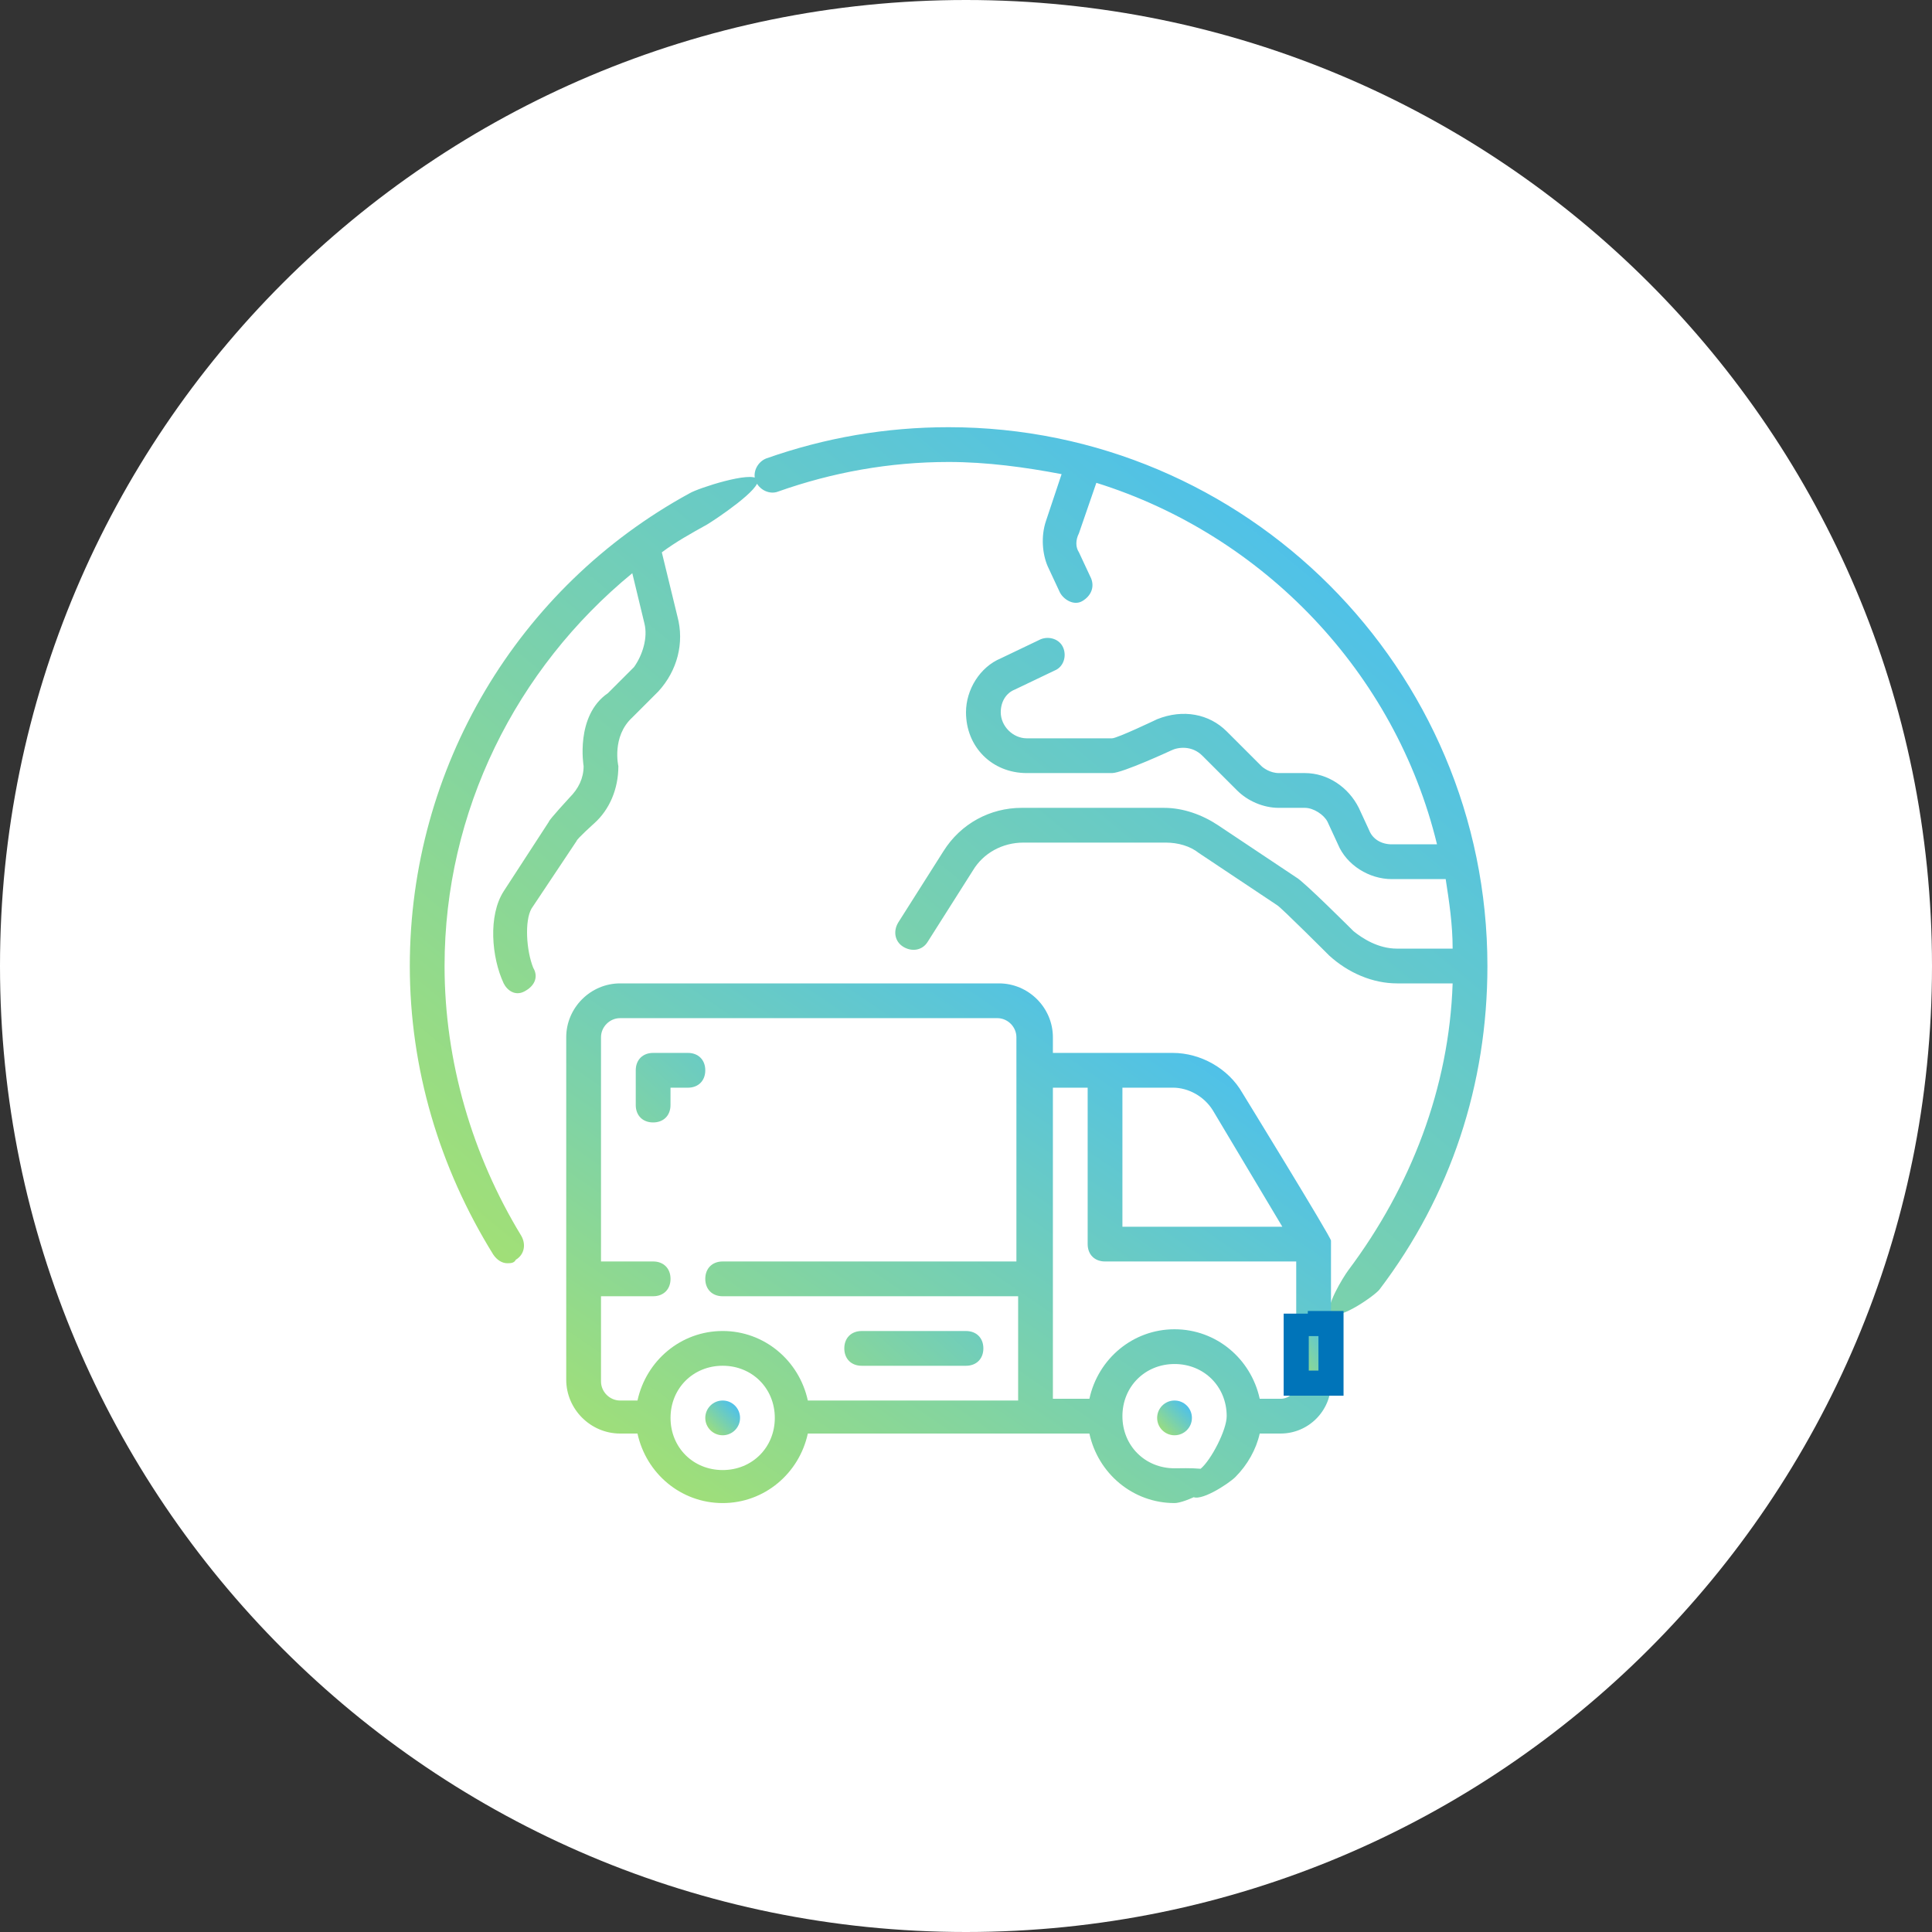 <svg width="77" height="77" viewBox="0 0 77 77" fill="none" xmlns="http://www.w3.org/2000/svg">
<rect x="0" y="0" width="77" height="77" fill="#333333" stroke="none"/>
<g clip-path="url(#clip0_145_223)">
<path d="M38.5 77C59.763 77 77 59.763 77 38.5C77 17.237 59.763 0 38.5 0C17.237 0 0 17.237 0 38.5C0 59.763 17.237 77 38.5 77Z" fill="white"/>
<path d="M37.807 17.026C35.313 17.026 32.889 17.442 30.534 18.273C30.187 18.412 29.979 18.828 30.118 19.174C30.256 19.52 30.672 19.728 31.018 19.589C33.166 18.828 35.452 18.412 37.807 18.412C39.331 18.412 40.855 18.62 42.31 18.897L41.686 20.767C41.478 21.39 41.547 22.083 41.755 22.568L42.24 23.607C42.379 23.884 42.794 24.161 43.141 23.953C43.487 23.746 43.626 23.399 43.487 23.053L43.002 22.014C42.864 21.806 42.864 21.529 43.002 21.252L43.695 19.243C50.345 21.321 55.61 26.794 57.272 33.651H55.471C55.055 33.651 54.709 33.444 54.571 33.097L54.155 32.197C53.739 31.365 52.908 30.811 52.007 30.811H50.968C50.622 30.811 50.345 30.603 50.276 30.534L48.89 29.149C48.197 28.456 47.158 28.248 46.119 28.664C46.119 28.664 44.526 29.426 44.319 29.426H40.924C40.37 29.426 39.885 28.941 39.885 28.387C39.885 27.971 40.093 27.625 40.439 27.486L42.032 26.724C42.379 26.586 42.517 26.17 42.379 25.824C42.24 25.477 41.825 25.339 41.478 25.477L39.885 26.239C39.054 26.586 38.5 27.486 38.5 28.387C38.5 29.772 39.539 30.811 40.924 30.811H44.319C44.734 30.811 46.674 29.911 46.674 29.911C46.951 29.772 47.505 29.703 47.92 30.119L49.306 31.504C49.722 31.92 50.345 32.197 50.968 32.197H52.007C52.354 32.197 52.769 32.474 52.908 32.751L53.324 33.651C53.67 34.483 54.571 35.037 55.471 35.037H57.618C57.757 35.937 57.895 36.838 57.895 37.808H55.679C54.917 37.808 54.294 37.392 53.947 37.115C53.947 37.115 51.938 35.106 51.661 34.968L48.544 32.889C47.92 32.474 47.158 32.197 46.397 32.197H40.716C39.469 32.197 38.292 32.82 37.599 33.928L35.798 36.769C35.59 37.115 35.66 37.531 36.006 37.738C36.352 37.946 36.768 37.877 36.976 37.531L38.777 34.69C39.192 33.998 39.954 33.582 40.786 33.582H46.466C46.951 33.582 47.436 33.721 47.782 33.998L50.899 36.076C51.038 36.145 52.977 38.085 52.977 38.085C53.739 38.778 54.709 39.193 55.679 39.193H57.895C57.757 43.349 56.233 47.298 53.739 50.623C53.532 50.9 52.769 52.147 53.047 52.355C53.393 52.632 54.847 51.593 54.986 51.385C57.826 47.644 59.281 43.211 59.281 38.5C59.281 26.655 49.652 17.026 37.807 17.026ZM21.182 36.214L22.983 33.513C22.983 33.444 23.676 32.82 23.676 32.82C24.299 32.266 24.645 31.435 24.645 30.534C24.645 30.534 24.369 29.357 25.2 28.595L26.239 27.556C27.001 26.724 27.278 25.616 27.001 24.577L26.377 22.014C26.931 21.598 27.555 21.252 28.178 20.906C28.525 20.698 30.395 19.451 30.187 19.105C29.979 18.758 27.832 19.451 27.486 19.659C20.628 23.399 16.333 30.603 16.333 38.5C16.333 42.587 17.511 46.536 19.658 49.999C19.797 50.207 20.004 50.346 20.212 50.346C20.351 50.346 20.489 50.346 20.558 50.207C20.905 49.999 20.974 49.584 20.766 49.237C18.827 46.051 17.718 42.31 17.718 38.5C17.718 32.335 20.558 26.655 25.2 22.845L25.685 24.854C25.823 25.408 25.615 26.101 25.269 26.586L24.23 27.625C22.914 28.525 23.26 30.534 23.26 30.534C23.26 31.019 23.052 31.435 22.706 31.781C22.706 31.781 21.875 32.681 21.875 32.751L20.074 35.522C19.45 36.492 19.589 38.154 20.074 39.193C20.212 39.47 20.558 39.747 20.974 39.47C21.32 39.262 21.459 38.916 21.251 38.57C20.974 37.877 20.905 36.699 21.182 36.214Z" fill="url(#paint0_linear_145_223)"/>
<path d="M49.514 43.557C48.96 42.587 47.851 41.964 46.743 41.964H41.963V41.34C41.963 40.163 40.993 39.193 39.816 39.193H24.715C23.537 39.193 22.567 40.163 22.567 41.34V54.987C22.567 56.164 23.537 57.134 24.715 57.134H25.407C25.754 58.727 27.139 59.905 28.802 59.905C30.464 59.905 31.85 58.727 32.196 57.134H43.418C43.764 58.727 45.15 59.905 46.812 59.905C47.228 59.905 48.544 59.282 48.544 58.866C48.544 58.45 47.228 58.519 46.812 58.519C45.635 58.519 44.734 57.619 44.734 56.441C44.734 55.264 45.635 54.363 46.812 54.363C47.99 54.363 48.89 55.264 48.89 56.441C48.89 56.995 48.267 58.192 47.851 58.538C47.851 58.935 47.228 59.351 47.505 59.628C47.782 59.905 48.96 59.143 49.237 58.866C49.722 58.381 50.068 57.757 50.206 57.134H51.038C52.146 57.134 53.047 56.233 53.047 55.125C53.047 54.71 52.769 54.086 52.354 54.086C51.938 54.086 51.661 54.71 51.661 55.125C51.661 55.471 51.384 55.749 51.038 55.749H50.206C49.86 54.155 48.475 52.978 46.812 52.978C45.15 52.978 43.764 54.155 43.418 55.749H41.963V43.349H43.349V49.584C43.349 49.999 43.626 50.276 44.041 50.276H51.661V52.493C51.661 52.908 51.938 53.185 52.354 53.185C52.769 53.185 53.047 52.908 53.047 52.493V49.445C53.047 49.306 49.514 43.557 49.514 43.557ZM28.802 58.589C27.624 58.589 26.724 57.688 26.724 56.511C26.724 55.333 27.624 54.432 28.802 54.432C29.979 54.432 30.88 55.333 30.88 56.511C30.88 57.688 29.979 58.589 28.802 58.589ZM40.578 50.276H28.802C28.386 50.276 28.109 50.553 28.109 50.969C28.109 51.385 28.386 51.662 28.802 51.662H40.578V55.818H32.196C31.85 54.225 30.464 53.047 28.802 53.047C27.139 53.047 25.754 54.225 25.407 55.818H24.715C24.299 55.818 23.953 55.471 23.953 55.056V51.662H26.031C26.447 51.662 26.724 51.385 26.724 50.969C26.724 50.553 26.447 50.276 26.031 50.276H23.953V41.34C23.953 40.925 24.299 40.578 24.715 40.578H39.747C40.162 40.578 40.509 40.925 40.509 41.34V50.276H40.578ZM44.734 48.891V43.349H46.743C47.366 43.349 47.99 43.695 48.336 44.25L51.107 48.891H44.734Z" fill="url(#paint1_linear_145_223)"/>
<path d="M51.661 52.355V55.125H53.047V52.75H52.123" fill="url(#paint2_linear_145_223)"/>
<path d="M51.661 52.355V55.125H53.047V52.75H52.123" stroke="#0074B9"/>
<path d="M27.416 41.964H26.03C25.615 41.964 25.338 42.241 25.338 42.657V44.042C25.338 44.458 25.615 44.735 26.03 44.735C26.446 44.735 26.723 44.458 26.723 44.042V43.35H27.416C27.832 43.35 28.109 43.073 28.109 42.657C28.109 42.241 27.832 41.964 27.416 41.964ZM34.343 54.433H38.499C38.915 54.433 39.192 54.156 39.192 53.74C39.192 53.325 38.915 53.048 38.499 53.048H34.343C33.927 53.048 33.65 53.325 33.65 53.74C33.65 54.156 33.927 54.433 34.343 54.433Z" fill="url(#paint3_linear_145_223)"/>
<path d="M46.811 57.203C47.194 57.203 47.504 56.893 47.504 56.511C47.504 56.128 47.194 55.818 46.811 55.818C46.428 55.818 46.118 56.128 46.118 56.511C46.118 56.893 46.428 57.203 46.811 57.203Z" fill="url(#paint4_linear_145_223)"/>
<path d="M28.802 57.203C29.185 57.203 29.495 56.893 29.495 56.511C29.495 56.128 29.185 55.818 28.802 55.818C28.419 55.818 28.109 56.128 28.109 56.511C28.109 56.893 28.419 57.203 28.802 57.203Z" fill="url(#paint5_linear_145_223)"/>
</g>
<defs>
<linearGradient id="paint0_linear_145_223" x1="59.281" y1="17.026" x2="24.561" y2="59.179" gradientUnits="userSpaceOnUse">
<stop stop-color="#3FBBFF"/>
<stop offset="1" stop-color="#A8E26D"/>
</linearGradient>
<linearGradient id="paint1_linear_145_223" x1="53.047" y1="39.193" x2="33.79" y2="67.531" gradientUnits="userSpaceOnUse">
<stop stop-color="#3FBBFF"/>
<stop offset="1" stop-color="#A8E26D"/>
</linearGradient>
<linearGradient id="paint2_linear_145_223" x1="53.047" y1="52.355" x2="50.83" y2="53.463" gradientUnits="userSpaceOnUse">
<stop stop-color="#3FBBFF"/>
<stop offset="1" stop-color="#A8E26D"/>
</linearGradient>
<linearGradient id="paint3_linear_145_223" x1="39.192" y1="41.964" x2="26.792" y2="55.742" gradientUnits="userSpaceOnUse">
<stop stop-color="#3FBBFF"/>
<stop offset="1" stop-color="#A8E26D"/>
</linearGradient>
<linearGradient id="paint4_linear_145_223" x1="47.504" y1="55.818" x2="46.118" y2="57.203" gradientUnits="userSpaceOnUse">
<stop stop-color="#3FBBFF"/>
<stop offset="1" stop-color="#A8E26D"/>
</linearGradient>
<linearGradient id="paint5_linear_145_223" x1="29.495" y1="55.818" x2="28.109" y2="57.203" gradientUnits="userSpaceOnUse">
<stop stop-color="#3FBBFF"/>
<stop offset="1" stop-color="#A8E26D"/>
</linearGradient>
<clipPath id="clip0_145_223">
<rect width="77" height="77" fill="white"/>
</clipPath>
</defs>
</svg>
